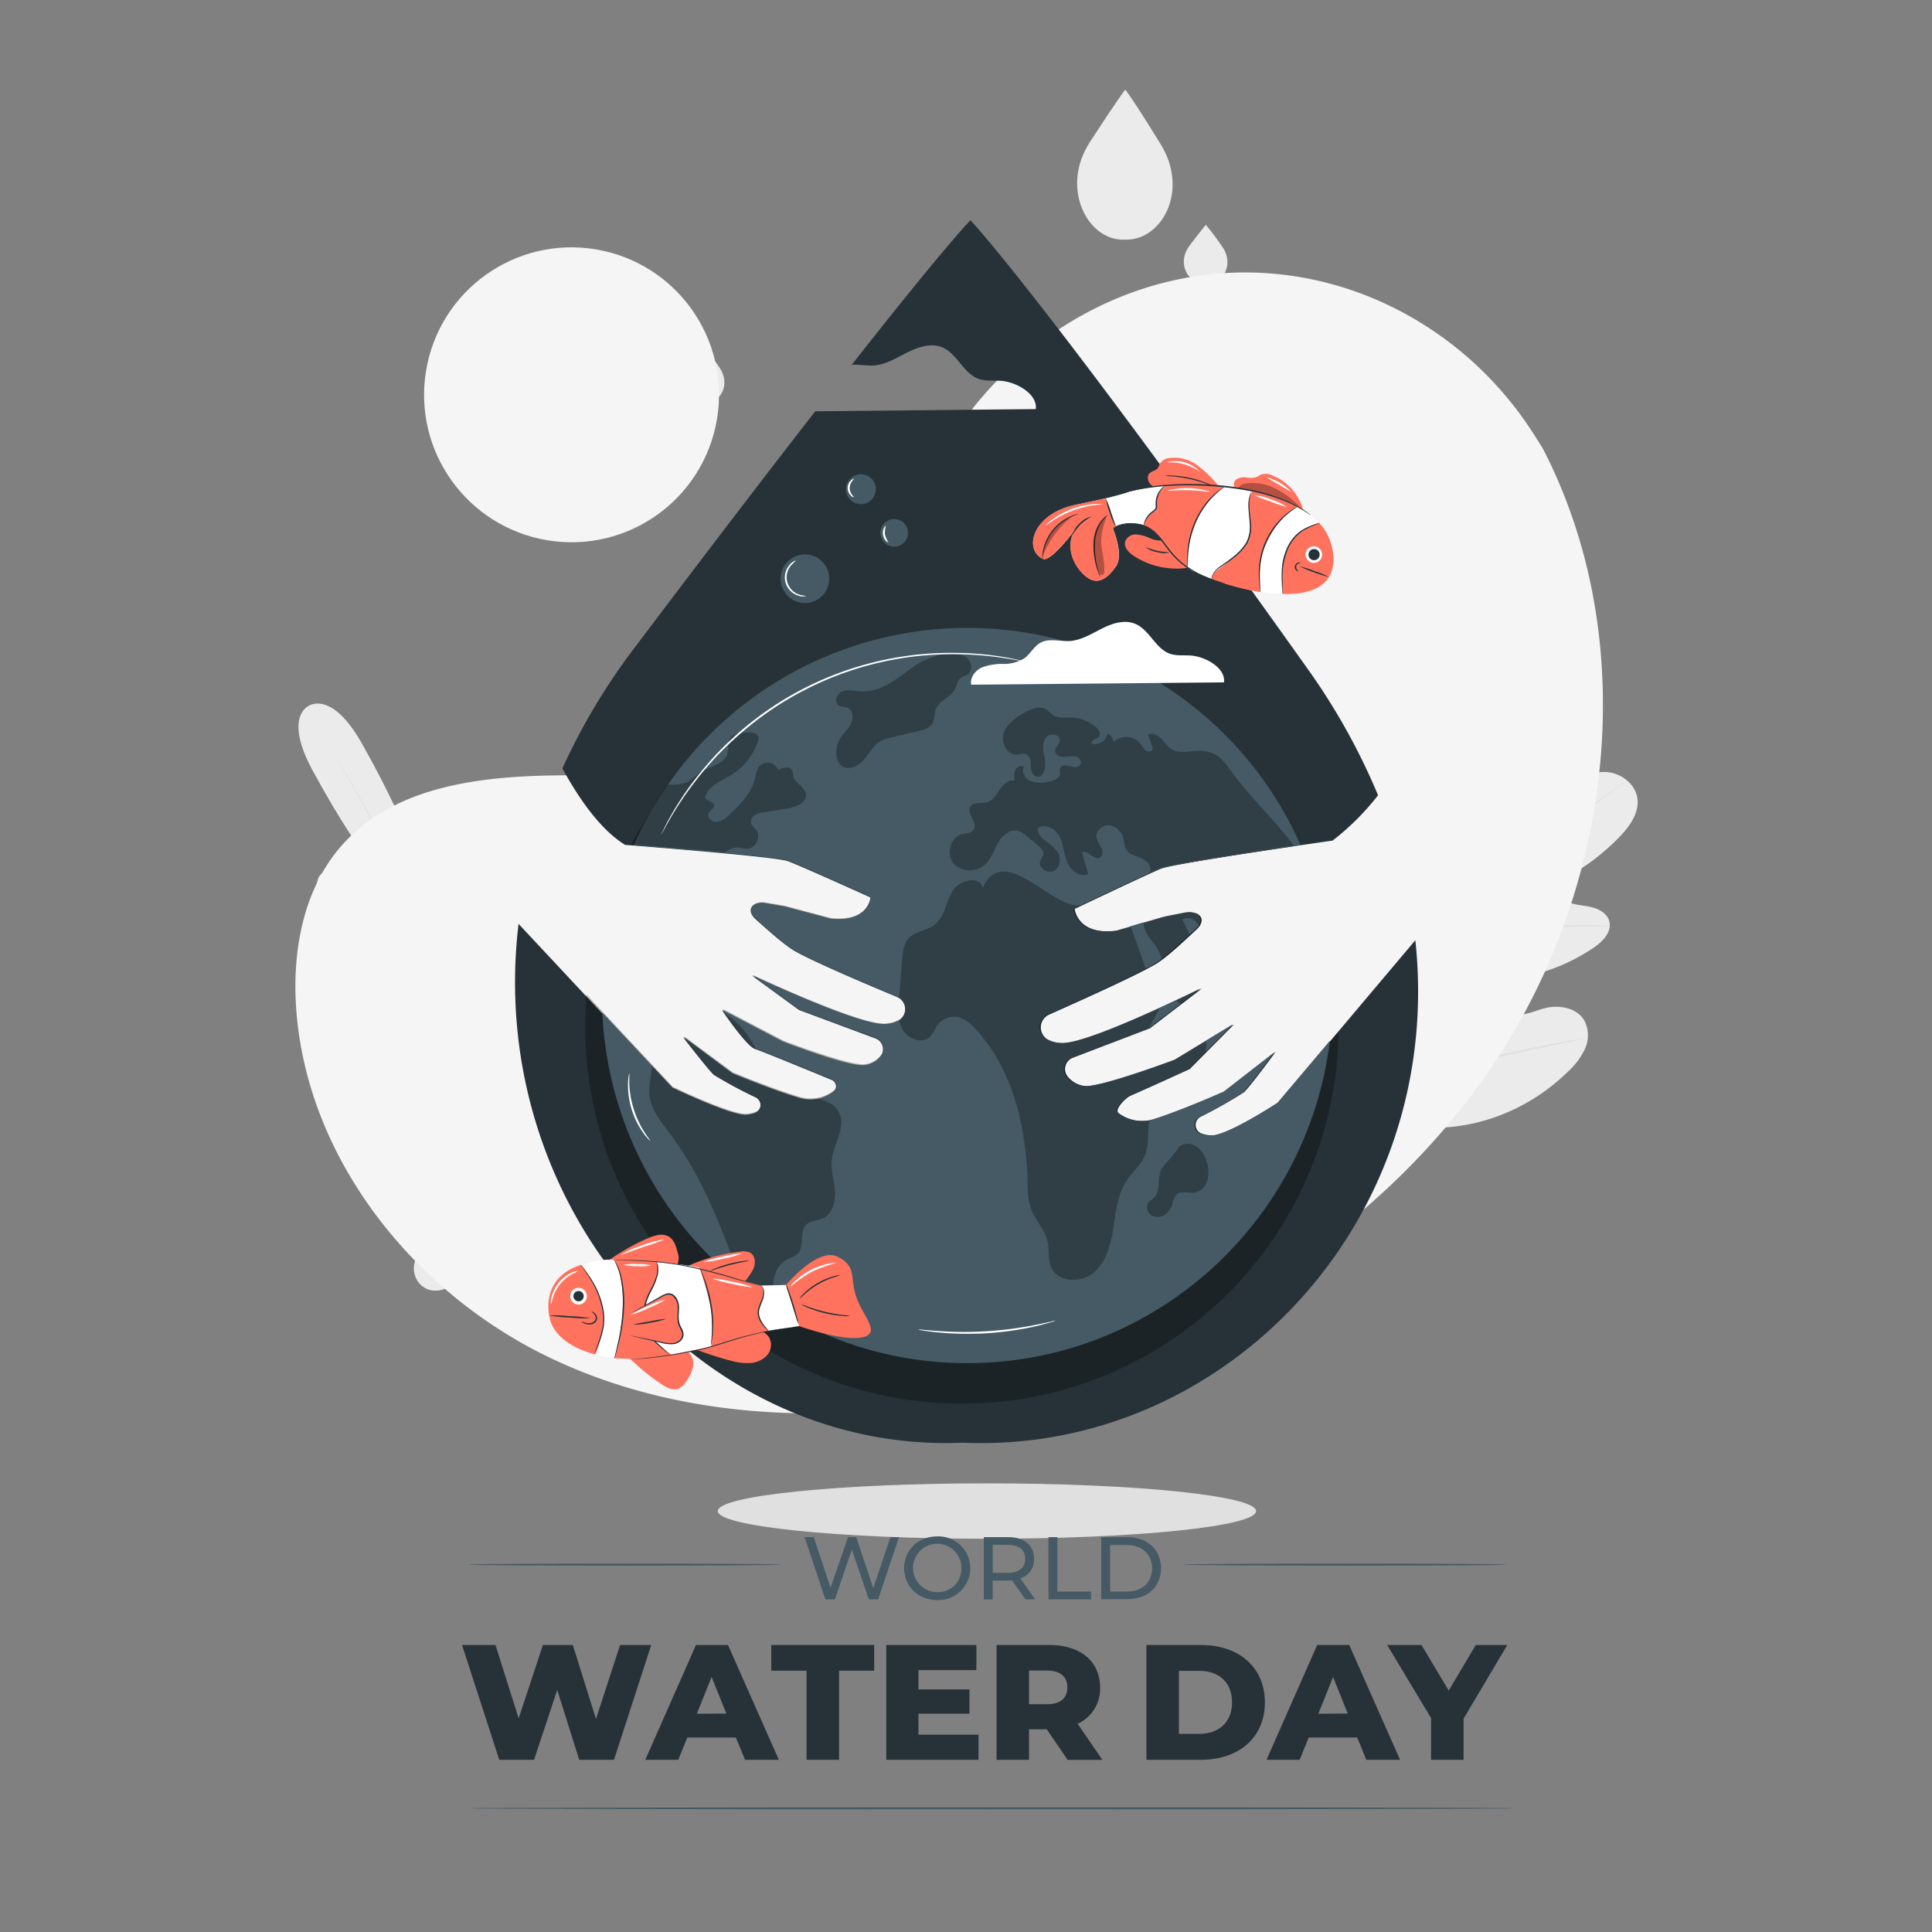 <svg xmlns="http://www.w3.org/2000/svg" viewBox="0 0 500 500"><rect x="0" y="0" width="500" height="500" fill="#808080" stroke="none"/><g id="background-complete"><path d="M367.42,140.86a11.57,11.57,0,0,1,3.92,8.16,20.56,20.56,0,0,1-1.73,9.06c-2.28,5.55-7.17,10.42-12,14C354,166.52,355,158.84,355.69,155c1.16-6.1,7-16.42,11.73-14.12" style="fill:#ebebeb"></path><path d="M360.57,183.16a9.87,9.87,0,0,1,5.62-8.16,13.08,13.08,0,0,1,10.11-.27c1.5.55,3,1.46,3.56,3a4.22,4.22,0,0,1-1.1,4.13,8.52,8.52,0,0,1-3.89,2.14c-4.93,1.44-10,1.94-14.3-.82" style="fill:#ebebeb"></path><path d="M351.1,194.82a19.86,19.86,0,0,1,1.72-3.58,18.37,18.37,0,0,1,2.56-3.5,41.19,41.19,0,0,1,3.74-3.74,19.69,19.69,0,0,1,8.55-4.35,14.28,14.28,0,0,1,2.91-.29,3.62,3.62,0,0,1,1.07.13c0,.12-1.53,0-3.87.62a21.17,21.17,0,0,0-8.22,4.41,44.55,44.55,0,0,0-3.72,3.64,20,20,0,0,0-2.61,3.32A28.53,28.53,0,0,1,351.1,194.82Z" style="fill:#e0e0e0"></path><path d="M363.69,149.11a10.66,10.66,0,0,1-.35,2c-.27,1.26-.68,3.08-1.21,5.33-1.06,4.49-2.6,10.68-4.46,17.47s-3.72,12.9-5.16,17.28c-.72,2.19-1.32,4-1.77,5.18a11.64,11.64,0,0,1-.74,1.86,10.06,10.06,0,0,1,.5-2l1.55-5.23c1.32-4.42,3.11-10.53,5-17.32l4.65-17.41c.57-2.13,1.05-3.91,1.42-5.27A11.6,11.6,0,0,1,363.69,149.11Z" style="fill:#e0e0e0"></path><path d="M352.66,183.3a23.08,23.08,0,0,0-10.17-18.46c-1.55-1-3.65-1.84-5.18-.8s-1.54,3.32-1.11,5.13a19.69,19.69,0,0,0,16.27,14.6" style="fill:#ebebeb"></path><path d="M342.94,170.27a3.62,3.62,0,0,1,.87.61c.53.42,1.26,1.07,2.14,1.91a25.79,25.79,0,0,1,5.64,7.63,16.46,16.46,0,0,1,1.37,5.09,16.17,16.17,0,0,1-.21,4.29,15.62,15.62,0,0,1-.79,2.78c-.25.63-.4,1-.45.95s.42-1.45.77-3.81a17.1,17.1,0,0,0,.06-4.15,16.49,16.49,0,0,0-1.37-4.88,29.19,29.19,0,0,0-5.36-7.57A33.41,33.41,0,0,1,342.94,170.27Z" style="fill:#e0e0e0"></path><path d="M357.57,288.57c-12.59-11-13.78-29-11.53-44.79.37-2.64.38-5.46,1.9-7.65s4.62-3.46,6.87-2.09c1.87,1.14,2.48,3.52,3.38,5.53a15.56,15.56,0,0,0,5.57,6.6c1.59,1.06,3.62,1.82,5.39,1.08,2.42-1,3-4.14,3.3-6.78q.74-7.36,1.49-14.74a24.71,24.71,0,0,1,1.64-7.74c1.09-2.42,3.15-4.54,5.73-5s5.53,1.35,5.78,4a23,23,0,0,1-.28,3.29,2.8,2.8,0,0,0,1.34,2.78c1,.42,2.16-.21,3-.9,3-2.36,5.22-5.59,7.31-8.82s4.15-6.53,6.93-9.16,6.44-4.57,10.24-4.38,7.56,3,8.12,6.76-2,7.36-4.7,10.11A59.08,59.08,0,0,1,405.57,227a4.87,4.87,0,0,0-2.28,2c-.77,1.69.71,3.62,2.38,4.38,1.9.87,4.05.89,6.08,1.36s4.16,1.61,4.72,3.63c.79,2.81-1.76,5.39-4.18,7a50.4,50.4,0,0,1-15.84,7,17.11,17.11,0,0,0-5.83,2.1c-1.71,1.19-2.91,3.46-2.17,5.42s3.11,2.81,5.18,2.66,4-1.07,6-1.59c3.77-1,8.42-.22,10.4,3.16a8.38,8.38,0,0,1,.09,7.47,19.25,19.25,0,0,1-4.69,6.08,50.93,50.93,0,0,1-23.28,12.87c-8.71,2-16.58,2-24.6-2" style="fill:#ebebeb"></path><path d="M362.74,279.06a237.54,237.54,0,0,1,12.11-24.41l3.5-6.24c1.16-2,2.3-4.07,3.55-6a118.16,118.16,0,0,1,7.77-10.58c2.63-3.25,5.25-6.24,7.72-9s4.83-5.31,7.07-7.53a94.16,94.16,0,0,1,11.37-9.69c1.43-1,2.56-1.8,3.34-2.31l.88-.57a1.54,1.54,0,0,1,.31-.18s-.09.08-.28.22l-.86.62c-.76.53-1.87,1.32-3.28,2.38a98.42,98.42,0,0,0-11.23,9.78c-2.23,2.23-4.56,4.77-7,7.55s-5.06,5.78-7.68,9a118.93,118.93,0,0,0-7.71,10.56c-1.24,1.9-2.37,3.91-3.52,6s-2.32,4.13-3.5,6.24a242.31,242.31,0,0,0-12.13,24.34" style="fill:#e0e0e0"></path><path d="M382,242.42a5,5,0,0,1-.14-1.15c-.06-.74-.11-1.82-.15-3.15-.09-2.67-.09-6.35-.07-10.41s0-7.74-.17-10.39c-.06-1.33-.12-2.41-.17-3.15a5.72,5.72,0,0,1,0-1.16,4.87,4.87,0,0,1,.22,1.14c.11.74.22,1.81.32,3.14.22,2.66.33,6.35.31,10.42s-.05,7.63-.07,10.4v3.15A5.55,5.55,0,0,1,382,242.42Z" style="fill:#e0e0e0"></path><path d="M416.6,239.74a7.67,7.67,0,0,1-1.37,0c-.88,0-2.15,0-3.72,0-3.13,0-7.47.16-12.25.53s-9.08.92-12.19,1.4c-1.56.23-2.81.44-3.68.59a7.25,7.25,0,0,1-1.35.18,7.81,7.81,0,0,1,1.32-.37c.86-.2,2.1-.47,3.66-.75,3.1-.56,7.41-1.15,12.21-1.54a119.5,119.5,0,0,1,12.29-.39c1.57,0,2.85.12,3.72.2A8.1,8.1,0,0,1,416.6,239.74Z" style="fill:#e0e0e0"></path><path d="M363.22,278.48A2.14,2.14,0,0,1,363,278l-.44-1.29c-.39-1.12-.9-2.75-1.51-4.78-1.21-4.06-2.72-9.72-4.29-16s-3-11.93-4.16-16c-.55-2-1-3.61-1.35-4.83-.14-.52-.26-1-.36-1.31a1.4,1.4,0,0,1-.09-.47,1.89,1.89,0,0,1,.18.44c.13.35.27.77.45,1.29.39,1.12.9,2.75,1.5,4.78,1.22,4.06,2.72,9.72,4.3,16s3,11.93,4.15,16c.56,2,1,3.61,1.36,4.83.14.52.26,1,.36,1.31A1.76,1.76,0,0,1,363.22,278.48Z" style="fill:#e0e0e0"></path><path d="M409.81,268.82a2,2,0,0,1-.47.14l-1.35.29-5,1.05c-4.22.88-10,2.16-16.43,3.59s-12.24,2.66-16.47,3.46c-2.12.39-3.83.7-5,.88l-1.37.21a1.81,1.81,0,0,1-.49,0,2,2,0,0,1,.47-.14l1.35-.29,5-1.05c4.21-.88,10-2.16,16.43-3.59s12.24-2.66,16.47-3.45c2.12-.4,3.83-.71,5-.89l1.37-.21A1.81,1.81,0,0,1,409.81,268.82Z" style="fill:#e0e0e0"></path><path d="M79.91,182.68s-6.62,2.68,1,16.73,12.84,21,12.84,21,1.38,3.27-1.39,3.85-8.92-.23-10.07,3.21S83.76,234.25,89,237s16.61,9.31,17.63,9.91,2,2.09.21,2.79-15.56,2.5-14.32,9,17.22,11.81,19,12.43,2.16,1.34,2,2.28-4.79,1.12-8.68,1.79-8.27,2.13-7.24,5.8,10.6,11.19,33.41,12.83l10.62.07,5.54-9.11c10.67-20.23,9.35-32.33,6.78-35.15s-6.13.14-8.76,3.08-5.24,6.83-6.1,6.42-1.25-1.14-.85-2.94,4.3-18.18-.54-22.66-13.62,6.24-15.18,7.42-2.29-.5-2.26-1.66.49-14.26.92-20.21-.95-9.92-4.6-10.79-6.09,4.81-8,6.85-4-.86-4-.86-3.11-8.08-11-22-13.78-9.57-13.78-9.57" style="fill:#ebebeb"></path><path d="M142.27,296.39c-5.75-10.23-15.66-28.59-24.26-44.31s-16.38-29.93-22.08-40.2c-2.84-5.12-5.15-9.26-6.76-12.14-.79-1.43-1.41-2.54-1.83-3.31l-.47-.86a2.13,2.13,0,0,1-.15-.3l.18.28c.12.21.28.49.5.85l1.89,3.28c1.63,2.84,4,7,6.85,12.09,5.75,10.23,13.57,24.44,22.16,40.15s18.48,34.1,24.18,44.36" style="fill:#e0e0e0"></path><path d="M90.86,228.92a2.65,2.65,0,0,1,.74.18c.48.14,1.16.36,2,.64,1.68.57,4,1.41,6.47,2.38l6.42,2.51,2,.75a3.15,3.15,0,0,1,.7.3,3.34,3.34,0,0,1-.74-.18c-.48-.14-1.16-.36-2-.65-1.67-.58-4-1.45-6.45-2.42L93.51,230l-2-.74A3.15,3.15,0,0,1,90.86,228.92Z" style="fill:#e0e0e0"></path><path d="M109.84,235c-.09,0,1.44-4.82,3.4-10.71s3.62-10.64,3.71-10.61-1.44,4.83-3.4,10.72S109.93,235,109.84,235Z" style="fill:#e0e0e0"></path><path d="M122,259.71a3.55,3.55,0,0,1,.41-.66l1.21-1.76c1-1.48,2.43-3.53,3.89-5.85s2.73-4.46,3.63-6l1.06-1.84a3.31,3.31,0,0,1,.42-.66,3,3,0,0,1-.31.72c-.22.45-.55,1.1-1,1.89-.85,1.6-2.08,3.76-3.55,6.09s-2.9,4.36-4,5.81c-.54.72-1,1.3-1.3,1.69A2.81,2.81,0,0,1,122,259.71Z" style="fill:#e0e0e0"></path><path d="M103.57,258a3.42,3.42,0,0,1,.73,0l2,.1c1.66.11,4,.27,6.49.47s4.82.41,6.47.57l2,.21a3.82,3.82,0,0,1,.72.12,3,3,0,0,1-.73,0l-2-.11c-1.66-.1-4-.27-6.48-.47s-4.82-.4-6.48-.56l-2-.21A2.53,2.53,0,0,1,103.57,258Z" style="fill:#e0e0e0"></path><path d="M111.48,281.19a5.16,5.16,0,0,1,.93,0l2.52.12c2.13.12,5.07.31,8.32.54s6.18.45,8.31.63l2.51.23a5.2,5.2,0,0,1,.92.13,5.53,5.53,0,0,1-.93,0l-2.52-.13c-2.13-.12-5.07-.3-8.32-.53s-6.18-.46-8.3-.64l-2.52-.23A4.23,4.23,0,0,1,111.48,281.19Z" style="fill:#e0e0e0"></path><path d="M134.44,282.65a5.36,5.36,0,0,1,.5-.85l1.46-2.28c1.23-1.93,2.91-4.59,4.69-7.58s3.33-5.75,4.43-7.74l1.31-2.37a5.65,5.65,0,0,1,.51-.85,5.58,5.58,0,0,1-.4.91c-.27.57-.69,1.4-1.21,2.42-1.06,2-2.57,4.8-4.36,7.79s-3.5,5.65-4.78,7.55c-.64.94-1.17,1.7-1.54,2.22A5.84,5.84,0,0,1,134.44,282.65Z" style="fill:#e0e0e0"></path><path d="M300.42,37.39c-7.2-11.74-9.19-14.19-9.19-14.19s-1.35,1.52-9.18,13.58-.41,25.7,9,25.23C300.42,62.48,307.9,49.61,300.42,37.39Z" style="fill:#ebebeb"></path><path d="M170,113.9c-7.22-10.15-9.21-12.26-9.21-12.26s-1.36,1.31-9.23,11.74-.41,22.22,9,21.81C170,135.6,177.52,124.47,170,113.9Z" style="fill:#ebebeb"></path><path d="M316.27,63.78a67.61,67.61,0,0,0-4.19-5.58s-.62.6-4.2,5.34-.19,10.11,4.1,9.93C316.27,73.65,319.69,68.59,316.27,63.78Z" style="fill:#ebebeb"></path><path d="M117,324.31a67.61,67.61,0,0,0-4.19-5.58s-.62.6-4.2,5.35-.18,10.1,4.1,9.92C117,334.18,120.37,329.12,117,324.31Z" style="fill:#ebebeb"></path><path d="M186.07,94.92a67.61,67.61,0,0,0-4.19-5.58s-.62.59-4.2,5.34-.18,10.11,4.1,9.92C186.07,104.79,189.49,99.72,186.07,94.92Z" style="fill:#ebebeb"></path><path d="M325.08,391.06c0,4-31.19,7.17-69.66,7.17s-69.66-3.21-69.66-7.17,31.19-7.17,69.66-7.17S325.08,387.1,325.08,391.06Z" style="fill:#e0e0e0"></path></g><g id="background-simple"><path d="M399.24,116l-2.1-3.33c-17.72-28-49.13-44.55-81.88-41.88a85.78,85.78,0,0,0-12.52,2c-29.69,6.92-55.22,29.94-65.44,59-6,17.1-7.43,36.68-19.18,50.38C202.82,200,176.32,201,153,200.69s-49.84.81-65.06,18.7c-9.53,11.2-12.34,26.94-11.28,41.7,2.79,39.07,30.67,73.53,65.64,90.28s75.8,17.56,113.58,9.23c52.94-11.68,102.92-42,132.47-88S424.43,164.6,399.24,116Z" style="fill:#f5f5f5"></path><circle cx="147.92" cy="102.19" r="38.16" transform="translate(22.96 231.44) rotate(-80.61)" style="fill:#f5f5f5"></circle></g><g id="Text"><path d="M232.65,397.81l-5.38,16.09h-2.42l-4.39-12.85-4.39,12.85h-2.46l-5.38-16.09h2.36l4.35,13.08,4.53-13.08h2.12L226,411l4.44-13.15Z" style="fill:#455a64"></path><path d="M234,405.86c0-4.72,3.63-8.24,8.58-8.24a8.24,8.24,0,1,1,0,16.47C237.62,414.09,234,410.57,234,405.86Zm14.81,0a6.26,6.26,0,1,0-6.23,6.18A6,6,0,0,0,248.8,405.86Z" style="fill:#455a64"></path><path d="M265.38,413.9,261.91,409c-.32,0-.67.05-1,.05h-4v4.89h-2.3V397.81h6.28c4.18,0,6.71,2.11,6.71,5.61a5.07,5.07,0,0,1-3.54,5.08l3.82,5.4Zm-.07-10.48c0-2.3-1.54-3.61-4.48-3.61h-3.91v7.24h3.91C263.77,407.05,265.31,405.72,265.31,403.42Z" style="fill:#455a64"></path><path d="M271.34,397.81h2.3V411.9h8.72v2h-11Z" style="fill:#455a64"></path><path d="M285,397.81h6.78c5.17,0,8.69,3.26,8.69,8.05s-3.52,8-8.69,8H285Zm6.64,14.09c4,0,6.53-2.43,6.53-6s-2.55-6.05-6.53-6.05h-4.34V411.9Z" style="fill:#455a64"></path><path d="M296.69,425.72h14.06c9.85,0,16.6,5.73,16.6,14.86s-6.75,14.86-16.6,14.86H296.69Zm13.72,23c5,0,8.45-3,8.45-8.15s-3.4-8.16-8.45-8.16H305.1v16.31Z" style="fill:#263238"></path><path d="M351.25,449.67H338.69l-2.34,5.77h-8.58l13.12-29.72h8.28l13.17,29.72h-8.75Zm-2.46-6.2L345,434l-3.82,9.52Z" style="fill:#263238"></path><path d="M378.77,444.78v10.66h-8.41V444.65L359,425.72h8.88l7.05,11.8,7-11.8h8.16Z" style="fill:#263238"></path><path d="M168.54,425.72l-9.64,29.72h-9l-5.69-18.09-6,18.09h-9l-9.64-29.72h8.66l6,19,6.28-19h7.73l6,19.15,6.24-19.15Z" style="fill:#263238"></path><path d="M190.44,449.67H177.87l-2.33,5.77H167l13.12-29.72h8.28l13.17,29.72h-8.75Zm-2.46-6.2L184.16,434l-3.82,9.52Z" style="fill:#263238"></path><path d="M208.74,432.38h-9.13v-6.66h26.63v6.66h-9.09v23.06h-8.41Z" style="fill:#263238"></path><path d="M253.24,448.94v6.5H229.37V425.72h23.32v6.49h-15v5h13.2v6.29H237.7v5.43Z" style="fill:#263238"></path><path d="M270.9,447.54h-4.59v7.9h-8.4V425.72h13.58c8.12,0,13.21,4.2,13.21,11a9.86,9.86,0,0,1-5.82,9.39l6.42,9.34h-9Zm.08-15.2h-4.67v8.71H271c3.49,0,5.23-1.62,5.23-4.34S274.47,432.34,271,432.34Z" style="fill:#263238"></path><path d="M202.28,404.92c0,.15-18.17.26-40.58.26s-40.58-.11-40.58-.26,18.17-.26,40.58-.26S202.28,404.78,202.28,404.92Z" style="fill:#455a64"></path><path d="M390,404.92c0,.15-18.75.26-41.86.26s-41.87-.11-41.87-.26,18.74-.26,41.87-.26S390,404.78,390,404.92Z" style="fill:#455a64"></path><path d="M391.9,468c0,.14-60.67.26-135.49.26s-135.5-.12-135.5-.26,60.65-.26,135.5-.26S391.9,467.8,391.9,468Z" style="fill:#455a64"></path></g><g id="water-drop"><path d="M366.29,243.33l-35.43,42s-13.13,8.62-17.34,8.51a8.35,8.35,0,0,1-2.6-.49,2.4,2.4,0,0,1-.21-4.36,121.8,121.8,0,0,0,11.14-6.29c1.08-.72,8.25-10.47,8.25-10.47L317,282.47s-10.68,4.77-18.07,7.11a10.35,10.35,0,0,1-9.44-1.5c-1.21-.86,1.73-3.92,3.09-4.52,5.72-2.5,15.32-6.91,15.32-6.91l11.43-11.53-15,9.11s-18.63,7-23.29,6.86a6.7,6.7,0,0,1-4.6-2.33,3.13,3.13,0,0,1,1.15-5l20-7.64,13.43-10.28s-28.81,14.36-35.9,14.13a8.52,8.52,0,0,1-4.07-1,3.64,3.64,0,0,1,.52-6.42c6.7-3,21.71-9.67,27.46-13,2.85-1.67,7.36-5.94,10.64-9,2.76-2.56.85-5-2.85-4.28l-5.06,1-12.5,3.61c-10.5,1.36-11.13-5.66-11.13-5.66s18.87-9,22.35-10.41,44.4-7.27,44.4-7.27a66.56,66.56,0,0,0,11.76-11.72,166.73,166.73,0,0,0-18.46-33.05C270,76.91,251.17,57,251.17,57s-5.58,5.41-30.75,37.42c1.84-.15,3.83.28,5.71.16,3.14-.2,5.92-2,8.74-3.4s6.15-2.5,9-1.28c3.88,1.64,5.47,6.78,9.45,8.16,1.84.64,3.85.35,5.79.5,4.06.33,9.47,3.48,8.94,7.31l-57.07.57c-11.93,15.34-27.25,35.33-46.86,61.33a163.41,163.41,0,0,0-18.58,31.1q8.11,14.77,16.25,19.79s38.81,3,42.12,4.21,21.37,9.39,21.37,9.39-.45,6.66-10.41,5.59L203,234.64l-4.82-.83c-3.51-.6-5.26,1.74-2.6,4.11,3.17,2.82,7.53,6.77,10.26,8.3,5.51,3.07,19.85,9.11,26.25,11.77a3.45,3.45,0,0,1,.63,6.07,8,8,0,0,1-3.83,1.06c-6.71.36-34.27-12.62-34.27-12.62l12.14,8.87,19.84,7.39a3,3,0,0,1,1.2,4.75,6.34,6.34,0,0,1-4.31,2.3c-4.41.26-20.91-6.13-20.91-6.13l-15.69-8.19s6.27,9.3,8.52,10c1.76.55,14.37,5.74,19.83,8a1.79,1.79,0,0,1,.37,3.11,9.81,9.81,0,0,1-8.91,1.62c-7-2.07-17.24-6.35-17.24-6.35l-12.64-9.39s7,9.09,8,9.75A114.36,114.36,0,0,0,195.53,284a2.26,2.26,0,0,1-.11,4.13,7.58,7.58,0,0,1-2.45.52c-4,.19-19-7-19-7L134.2,239.1c-8.79,73.51,47.62,137.18,115,134.27C316.89,376.29,374.09,316.16,366.29,243.33Z" style="fill:#263238"></path><g style="opacity:0.3"><path d="M330.87,285.41s-13.14,8.62-17.34,8.51a8,8,0,0,1-2.6-.49,2.39,2.39,0,0,1-.22-4.35,125.46,125.46,0,0,0,11.15-6.29c1.08-.73,8.24-10.48,8.24-10.48L317,282.51s-10.67,4.76-18.07,7.11a10.39,10.39,0,0,1-9.44-1.51c-1.21-.86,1.74-3.92,3.1-4.52,5.71-2.5,15.32-6.9,15.32-6.9l11.42-11.53-15,9.11s-18.64,7-23.3,6.85a6.69,6.69,0,0,1-4.6-2.32,3.14,3.14,0,0,1,1.16-5.05l20-7.64,13.43-10.28S282.13,270.19,275,270a8.36,8.36,0,0,1-4.06-1,3.64,3.64,0,0,1,.52-6.42c6.7-3,21.7-9.67,27.45-13,2.85-1.67,7.36-5.94,10.64-9,2.76-2.56.85-5-2.84-4.28l-5.07,1-12.5,3.61c-10.5,1.36-11.12-5.66-11.12-5.66s18.86-9,22.34-10.41c2.36-1,22.06-4,34.42-5.8a97.52,97.52,0,0,0-171.46-.54c6.83.53,37.83,3,40.78,4.1,3.31,1.25,21.36,9.39,21.36,9.39s-.45,6.66-10.41,5.59l-11.91-3.16-4.82-.83c-3.51-.6-5.26,1.74-2.6,4.11,3.17,2.82,7.53,6.78,10.26,8.3,5.51,3.07,19.85,9.11,26.25,11.77a3.45,3.45,0,0,1,.63,6.07,8,8,0,0,1-3.83,1.06c-6.71.37-34.27-12.62-34.27-12.62L206.94,261l19.84,7.38a3,3,0,0,1,1.2,4.76,6.33,6.33,0,0,1-4.31,2.29c-4.41.26-20.91-6.12-20.91-6.12l-15.69-8.2s6.27,9.3,8.52,10c1.76.55,14.37,5.74,19.83,8a1.79,1.79,0,0,1,.37,3.11,9.8,9.8,0,0,1-8.9,1.62c-7-2.07-17.25-6.35-17.25-6.35L177,268.14s7,9.08,8,9.74a118.2,118.2,0,0,0,10.67,5.73,2.25,2.25,0,0,1-.11,4.12,7.32,7.32,0,0,1-2.45.52c-4,.2-19-7-19-7l-22.36-23.9q-.3,3.84-.3,7.74A97.48,97.48,0,0,0,346.4,267Z"></path></g><path d="M330.6,285.4s-13.14,8.62-17.35,8.51a8.07,8.07,0,0,1-2.6-.5,2.39,2.39,0,0,1-.21-4.35,123,123,0,0,0,11.15-6.29c1.08-.73,8.24-10.48,8.24-10.48l-13.12,10.2s-10.67,4.76-18.07,7.11c-.37.12-.74.21-1.1.29a10.38,10.38,0,0,1-8.34-1.79c-1.21-.86,1.73-3.93,3.09-4.52,5.72-2.51,15.33-6.91,15.33-6.91l4.49-4.54,6.93-7-6.93,4.2L304,274.25s-18.64,7-23.3,6.86a6.72,6.72,0,0,1-4.6-2.33,3.14,3.14,0,0,1,1.16-5l20-7.63L301.3,263l4.22-3.23,5.15-3.94s-2.54,1.26-6.28,3c-1.28.6-2.69,1.26-4.2,1.95-9,4.12-21.15,9.28-25.42,9.14a8.37,8.37,0,0,1-4.06-1,3.65,3.65,0,0,1,.52-6.43c6-2.63,18.57-8.26,25.3-11.84.8-.43,1.54-.83,2.15-1.19a22,22,0,0,0,2-1.37c2.21-1.69,4.87-4.12,7.19-6.28l1.45-1.35a5,5,0,0,0,.87-1c1.32-2.13-.53-3.86-3.72-3.24l-5.06,1-5.53,1.6-3.31,1-3.66,1.06c-10.5,1.36-11.13-5.66-11.13-5.66l1.83-.87c3.9-1.86,13.1-6.23,17.95-8.42,1.13-.52,2-.91,2.57-1.13,2.38-.95,22.38-4,34.72-5.84l1.72-.26a94.25,94.25,0,0,0-163.83-15.44c-.68,1-1.34,2-2,3-.06.08-.11.17-.16.25l-.66,1c-.18.31-.37.61-.56.92l-.66,1.12c-.15.26-.31.52-.45.78a93.58,93.58,0,0,0-4.27,8.42c4.32.34,14.62,1.16,23.74,2,7.94.75,15,1.53,16.3,2,3.32,1.25,21.36,9.39,21.36,9.39s-.44,6.66-10.41,5.59l-11.91-3.16-4.81-.83c-3.51-.6-5.27,1.74-2.61,4.11,3.17,2.82,7.53,6.77,10.26,8.3,5.51,3.07,19.85,9.11,26.26,11.77a3.75,3.75,0,0,1,.49.25,3.45,3.45,0,0,1,.13,5.82l-.08,0a8,8,0,0,1-3.74,1c-6.71.36-34.28-12.62-34.28-12.62l12.15,8.87,19.83,7.39a3,3,0,0,1,1.2,4.75,6.34,6.34,0,0,1-4.3,2.3c-4.41.26-20.92-6.13-20.92-6.13L187,261.37s.24.36.64.93c1.65,2.37,6.06,8.51,7.88,9.08l.14.05c2.2.74,14.35,5.74,19.69,7.94a1.8,1.8,0,0,1,.37,3.11,10.4,10.4,0,0,1-4.06,1.86,9.83,9.83,0,0,1-4.85-.24c-7-2.07-17.25-6.35-17.25-6.35l-12.63-9.39s7,9.09,8,9.75a114.52,114.52,0,0,0,10.68,5.72,2.27,2.27,0,0,1-.11,4.13,7.64,7.64,0,0,1-2.45.52c-4,.19-19-7-19-7l-5.31-5.67-12.86-13.74a95.26,95.26,0,0,0,36.39,70.65c1.61,1.26,3.27,2.48,5,3.64l.42.29,1.39.92c.52.34,1,.67,1.57,1l.85.54h0a93.6,93.6,0,0,0,48.84,13.67c48.26,0,88.07-36.4,93.83-83.42Z" style="fill:#455a64"></path><path d="M168.27,210.23c.14-.26.3-.52.45-.78C168.57,209.71,168.42,210,168.27,210.23Z" style="fill:#455a64"></path><path d="M197.64,336.64l-.42-.29Z" style="fill:#455a64"></path><path d="M296.53,250.64c.8-.43,1.54-.83,2.15-1.19a22,22,0,0,0,2-1.37,16.11,16.11,0,0,0-2.06-4,14.8,14.8,0,0,1-2.26-3.27,12.42,12.42,0,0,1-.48-2.09l-3.31,1c.24.59.47,1.18.67,1.75Z" style="fill:#455a64"></path><path d="M199,337.56c.52.34,1,.67,1.57,1l-.43-.27Z" style="fill:#455a64"></path><path d="M169.38,208.33c.19-.31.38-.61.56-.92C169.76,207.72,169.56,208,169.38,208.33Z" style="fill:#455a64"></path><path d="M201.45,339.09h0S201.4,339,201.45,339.09Z" style="fill:#455a64"></path><path d="M305.52,259.76a3.52,3.52,0,0,1-1.13-.91c-1.28.6-2.69,1.26-4.2,1.95A12.5,12.5,0,0,0,301.3,263Z" style="fill:#455a64"></path><path d="M170.6,206.36c.05-.08.1-.17.16-.25C170.7,206.19,170.65,206.28,170.6,206.36Z" style="fill:#455a64"></path><path d="M309.2,238.32a2.63,2.63,0,0,0-3.2-.3l1.87,3.78,1.45-1.35a5,5,0,0,0,.87-1A6.42,6.42,0,0,0,309.2,238.32Z" style="fill:#455a64"></path><path d="M319,265.14l-6.93,4.2a7.47,7.47,0,0,1,0,2.79" style="fill:#455a64"></path><g style="opacity:0.3"><path d="M195.5,271.38l.14.05a37.86,37.86,0,0,0-2.56-4.11,23,23,0,0,0-5.46-5C189.27,264.67,193.68,270.81,195.5,271.38Z"></path></g><g style="opacity:0.3"><path d="M203.83,325.9a10.7,10.7,0,0,0,2.53-1.33c2-1.89.36-5.78,2.35-7.66,1.12-1.05,2.87-1,4.26-1.6,2.5-1.15,3.31-4.36,3.11-7.11s-1.11-5.46-.79-8.19c.49-4.15,3.72-8.35,1.87-12.09-1.06-2.13-3.16-3-5.52-3.58a9.83,9.83,0,0,1-4.85-.24c-7-2.07-17.25-6.35-17.25-6.35l-12.63-9.39s7,9.09,8,9.75a114.52,114.52,0,0,0,10.68,5.72,2.27,2.27,0,0,1-.11,4.13,7.64,7.64,0,0,1-2.45.52c-4,.19-19-7-19-7l-5.31-5.67c-.13,2.58-.91,5.15-.62,7.71.43,3.83,3.09,7,5.41,10.05,8.83,11.78,13.58,25.3,18.74,39.15,1.61,1.26,3.27,2.48,5,3.64l.42.29,1.39.92,1.14.72.43.27.85.54c0-.11,0,0,0,0h0s0,0,0,0C199.36,334.48,199.36,328.16,203.83,325.9Z"></path></g><g style="opacity:0.3"><path d="M191,219.37c.81,0,1.6.33,2.41.3,2.36-.07,3.74-3.53,2.07-5.2a6,6,0,0,1-1-1.08,2,2,0,0,1,.75-2.35,5.68,5.68,0,0,1,2.51-.81l6.06-1c2.23-.34,5.08-1.49,4.77-3.72-.27-1.93-2.89-2.8-3.28-4.71a6,6,0,0,0-.25-1.41c-.61-1.22-2.45-.73-3.64-.07a2.92,2.92,0,0,0-4.44-1.42c-1.2,1-1.34,2.72-1.76,4.2-1,3.59-3.85,6.31-6.57,8.84a5.37,5.37,0,0,1-3.19,1.79c-1.24.06-2.54-1.27-2-2.36.39-.75,1.47-1.18,1.36-2-.15-1-2-1-2.33-2,.72-3,4.11-4.19,6.71-5.78a16.23,16.23,0,0,0,6.87-8.43,2.16,2.16,0,0,0,.09-1.74c-.39-.74-1.39-.86-2.24-.86-2,0-4.51.23-5.24,2.1-.39,1-.1,2.14-.34,3.19-.71,3.11-5,3.46-7.57,5.31a23.44,23.44,0,0,1-2.93,2.27,11.09,11.09,0,0,1-4,.65c-.24,0-.84,0-1.08,0-.68,1-1.34,2-2,3-.06.08-.11.17-.16.25l-.66,1c-.18.31-.37.61-.56.92l-.66,1.12c-.15.26-.31.52-.45.78a93.58,93.58,0,0,0-4.27,8.42c4.32.34,14.62,1.16,23.74,2A4.68,4.68,0,0,1,191,219.37Z"></path></g><g style="opacity:0.3"><path d="M219.35,183.2c1.41.66,1.55,2.7.86,4.1s-1.93,2.44-2.75,3.76a7.16,7.16,0,0,0-1,4.33,3.92,3.92,0,0,0,1.28,2.78c1.7,1.36,4.3.2,5.74-1.44s2.44-3.74,4.31-4.86a10.73,10.73,0,0,1,3.08-1.07l7.14-1.7a5.13,5.13,0,0,0,3.07-1.53c.9-1.17.64-2.86,1.22-4.21,1-2.25,4-3.06,5-5.28.39-.85.49-1.89,1.19-2.52s1.44-.64,2.06-1.12c1.4-1.06.82-3.49-.66-4.44-3.71-2.36-10.53.37-13.73,2.69-4.12,3-8.15,6.57-13.63,6.22-1.51-.1-3.08-.51-4.5,0s-2.28,2.66-1.07,3.56C217.62,183,218.58,182.85,219.35,183.2Z"></path></g><g style="opacity:0.3"><path d="M305.52,259.76l5.15-3.94s-2.54,1.26-6.28,3A3.52,3.52,0,0,0,305.52,259.76Z"></path></g><g style="opacity:0.3"><path d="M334.85,218.85c-5-6.67-11.22-12.4-16.13-19.16-1.88-2.59-3.35-4.73-6.68-5.24-4.94-.76-7.44,2.05-10.94-2.63-.94-1.26-2.58-2.42-4-1.68.35,1,.73,2,1.09,3a1.47,1.47,0,0,1,.12.65c-.08.71-1.12.9-1.72.51a6,6,0,0,1-1.32-1.69,4.83,4.83,0,0,0-7.1-.58,2.73,2.73,0,0,0-1.57-2.21,3.24,3.24,0,0,1-4.07,2.61c-.29-.91,1.34-1.07,1.91-1.85s-.1-1.75-.78-2.37a10.39,10.39,0,0,0-6.5-2.52c-1.51,0-3.14.25-4.46-.53-.76-.45-1.3-1.19-2.08-1.63-1.66-.94-3.74-.07-5.41.86-2.29,1.27-4.66,2.87-5.46,5.37s1,5.84,3.59,5.53a5,5,0,0,1,2-.22,2.42,2.42,0,0,1,1.42,2.28,6.73,6.73,0,0,0,.43,2.8c.45.84,1.81,1.26,2.33.46,1.23-1.16,1.08-3.12.77-4.78s-.65-3.53.34-4.89,3.85-.93,3.65.75c-.12,1-1.24,1.7-1.2,2.7s1.29,1.56,2.31,1.51a11.08,11.08,0,0,1,3-.15c1,.24,1.8,1.54,1.08,2.28-1.24,1.4-4.47-1-5.11.74-.18.45,0,1-.05,1.44-.12,1.47-2,2-3.42,2.18a8,8,0,0,1-4.36-.31c-1.33-.63-2.24-2.38-1.48-3.63a1.67,1.67,0,0,0-2.29.83,4.85,4.85,0,0,0-.16,2.73c-1.56-.35-2.95,1-3.83,2.27s-1.75,2.84-3.26,3.31-3.62-.17-4.41,1.21c-1,1.79,2,4.07.91,5.84-.6,1-2,1-3.17,1.29-3,.85-4.06,5.25-2,7.6s6.15,2.21,8.32,0c1.51-1.54,2.12-3.71,3.22-5.56s3.15-3.52,5.22-2.92a6.32,6.32,0,0,1,2.13,1.35c1,.83,2,1.67,3,2.52.64.54,1.35,1.21,1.29,2.05-.06.68-.59,1.2-.81,1.83-.63,1.81,2,3.53,3.63,2.54s1.83-3.52.71-5.07c-1.56-2.15-5.07-3.23-5-5.89,1.79-1.47,4.62.07,5.67,2.15s1.07,4.52,2,6.66,3.35,4.05,5.41,3c-.54-1.85-1.06-3.69-1.6-5.53,1.32-1,2.83,1.88,4.4,1.4,1-.3,1.07-1.67.65-2.6a13.09,13.09,0,0,1-1.33-2.71c-.3-1.82,1.74-3.45,3.58-3.15a4.7,4.7,0,0,1,3.5,3.86,8.11,8.11,0,0,0,.48,2.14c.69,1.43,2.47,1.87,3.93,2.46s3,2.08,2.39,3.55a2,2,0,0,1-.1.21c1.13-.52,2-.91,2.57-1.13C302.51,223.74,322.51,220.68,334.85,218.85Z"></path></g><g style="opacity:0.3"><path d="M298.62,244.11a16.11,16.11,0,0,1,2.06,4c2.21-1.69,4.87-4.12,7.19-6.28L306,238a2.63,2.63,0,0,1,3.2.3,6.42,6.42,0,0,1,1,1.09c1.32-2.13-.53-3.86-3.72-3.24l-5.06,1-5.53,1.6a12.42,12.42,0,0,0,.48,2.09A14.8,14.8,0,0,0,298.62,244.11Z"></path></g><g style="opacity:0.3"><path d="M306.57,296.09c-1.41.28-1.69,1.1-2.45,2.15-1,1.35-2.43,2.71-3.33,4.05-1.54,2.28-.16,5.82-2.18,7.73-.41.39-.94.64-1.31,1.07a2.38,2.38,0,0,0,.48,3.3,3.23,3.23,0,0,0,3.52.07,5.13,5.13,0,0,0,2.16-2.95,5,5,0,0,1,1.1-2.42c1.15-1,2.95-.26,4.47-.47C315.52,307.71,312.73,294.88,306.57,296.09Z"></path></g><g style="opacity:0.3"><path d="M300.19,260.8c-9,4.12-21.15,9.28-25.42,9.14a8.37,8.37,0,0,1-4.06-1,3.65,3.65,0,0,1,.52-6.43c6-2.63,18.57-8.26,25.3-11.84l-3.29-9.18c-.2-.57-.43-1.16-.67-1.75l-3.66,1.06c-10.5,1.36-11.13-5.66-11.13-5.66l1.83-.87c-7.4,1.08-19.7-16.47-25.28-4.52-.79-3.27-6.1-2-7.8.86s-2.06,6.76-4.75,8.77c-2.05,1.54-5.06,1.63-6.74,3.57-1.18,1.37-1.38,3.3-1.53,5.1l-.84,10.1a3.45,3.45,0,0,1,.13,5.82l-.08,0a8,8,0,0,0,.89,2.51c1.37,2.43,5,3.77,7,1.89.95-.86,1.35-2.16,2.12-3.19a5.37,5.37,0,0,1,5.52-1.9,9.47,9.47,0,0,1,4.2,3c9.61,10.35,13.06,25.09,13.48,39.22.08,2.58.08,5.24,1,7.64,1.12,2.82,3.47,5.1,4.16,8.05.53,2.27,0,4.76,1,6.87,1.79,3.9,7.77,4.06,11,1.27s4.39-7.29,5.05-11.52,1.08-8.7,3.45-12.27c1.47-2.22,3.64-4,4.67-6.44,1.2-2.86.66-6.16,1.22-9.18a10.38,10.38,0,0,1-8.34-1.79c-1.21-.86,1.73-3.93,3.09-4.52,5.72-2.51,15.33-6.91,15.33-6.91l4.49-4.54a7.47,7.47,0,0,0,0-2.79L304,274.25s-18.64,7-23.3,6.86a6.72,6.72,0,0,1-4.6-2.33,3.14,3.14,0,0,1,1.16-5l20-7.63"></path></g><path d="M214.6,149.76a6.29,6.29,0,1,1-6.28-6.28A6.28,6.28,0,0,1,214.6,149.76Z" style="fill:#455a64"></path><path d="M235,137.9a3.58,3.58,0,1,1-3.58-3.58A3.58,3.58,0,0,1,235,137.9Z" style="fill:#455a64"></path><circle cx="222.8" cy="126.6" r="3.88" style="fill:#455a64"></circle><path d="M264.31,171a1.06,1.06,0,0,1-.29,0l-.83-.14c-.73-.11-1.8-.35-3.2-.53a85.61,85.61,0,0,0-11.86-1,83.46,83.46,0,0,0-56.06,20.14,89.93,89.93,0,0,0-6.84,6.5c-2,2.18-3.8,4.27-5.32,6.27a85.37,85.37,0,0,0-6.63,9.89c-.73,1.2-1.2,2.19-1.57,2.83l-.41.74c-.1.17-.15.25-.16.24a1.19,1.19,0,0,1,.11-.26l.37-.76c.34-.66.78-1.67,1.48-2.89a79.69,79.69,0,0,1,6.51-10c1.52-2,3.31-4.13,5.31-6.33a90,90,0,0,1,6.83-6.57,83.41,83.41,0,0,1,56.38-20.15A78.36,78.36,0,0,1,260,170.08c1.4.21,2.46.49,3.19.63l.82.19A.92.92,0,0,1,264.31,171Z" style="fill:#fff"></path><path d="M273.21,341.77a8.26,8.26,0,0,1-1.34.45c-.87.27-2.14.6-3.73,1a80.7,80.7,0,0,1-25.3,1.62c-1.62-.16-2.93-.33-3.83-.48a8,8,0,0,1-1.38-.28,6.51,6.51,0,0,1,1.41.08c.9.09,2.21.2,3.83.31a94.47,94.47,0,0,0,25.19-1.61c1.59-.31,2.88-.59,3.76-.79A6.93,6.93,0,0,1,273.21,341.77Z" style="fill:#fff"></path><path d="M168.29,295.26s-.22-.16-.55-.51a13.23,13.23,0,0,1-1.28-1.58,21.29,21.29,0,0,1-3.93-12.64,14.82,14.82,0,0,1,.16-2c.08-.48.13-.74.17-.73s0,1.06,0,2.75A25,25,0,0,0,164,287a25.32,25.32,0,0,0,2.77,6C167.68,294.39,168.36,295.2,168.29,295.26Z" style="fill:#fff"></path><path d="M208.65,154.23a3,3,0,0,1-2-.07,4.9,4.9,0,0,1-2.26-8,2.92,2.92,0,0,1,1.67-1.1,12.76,12.76,0,0,0-1.39,1.34,4.71,4.71,0,0,0,2.1,7.46A11,11,0,0,0,208.65,154.23Z" style="fill:#fff"></path><path d="M221,128.67c0,.06-.37,0-.78-.4a2.71,2.71,0,0,1,0-3.93c.41-.38.75-.46.78-.41s-.22.26-.51.66a3,3,0,0,0-.59,1.72,3.05,3.05,0,0,0,.6,1.71C220.78,128.41,221,128.61,221,128.67Z" style="fill:#fff"></path><path d="M229.92,140.32c0,.05-.31,0-.64-.36a3,3,0,0,1-.52-3.32c.22-.41.45-.58.5-.54a6.6,6.6,0,0,0-.24,2.2A6.71,6.71,0,0,0,229.92,140.32Z" style="fill:#fff"></path><path d="M316.76,176.6c.5-3.64-4.63-6.63-8.48-6.94-1.84-.15-3.75.13-5.49-.47-3.77-1.32-5.28-6.19-9-7.74-2.75-1.16-5.92-.13-8.59,1.21s-5.3,3-8.28,3.23c-2.6.16-5.41-.8-7.68.47-1.69.94-2.58,2.89-4.13,4a9.91,9.91,0,0,1-5.41,1.46,15.12,15.12,0,0,0-5.57.91c-1.72.79-3.14,2.61-2.79,4.47Z" style="fill:#fff"></path></g><g id="Fishes"><path d="M161.72,350.28a57.18,57.18,0,0,0,9.9,8.23c1.2.72,2.64,1.37,3.95.89a5,5,0,0,0,2.21-2.18,10.09,10.09,0,0,0,1.58-3.49,4,4,0,0,0-1-3.58,5.51,5.51,0,0,0-2.95-1.18,33.19,33.19,0,0,0-6.3-.49,14.67,14.67,0,0,0-6.92,1.49" style="fill:#FF725E"></path><path d="M158.94,351.46c6.35.82,22.14-1.59,30.47-4.52a82.51,82.51,0,0,1,17.4-3.75s11.06,3.95,16.25,2.93.29-5.37-1.45-10.46.24-7.88-4.86-10.43-13.34,7.33-13.34,7.33l-6.49.16c-7.73-2.33-30.23-8.69-44.08-6S142.25,341,142.25,341,143,349.38,158.94,351.46Z" style="fill:#FF725E"></path><path d="M151.87,335.15a2.16,2.16,0,1,1-2.44-1.84A2.17,2.17,0,0,1,151.87,335.15Z" style="fill:#fff"></path><path d="M151.06,335.27a1.34,1.34,0,1,1-1.51-1.15A1.34,1.34,0,0,1,151.06,335.27Z" style="fill:#263238"></path><path d="M152.9,341.16a40.82,40.82,0,0,1-5.44-.18,41,41,0,0,1-5.41-.54,40.82,40.82,0,0,1,5.44.18A41.23,41.23,0,0,1,152.9,341.16Z" style="fill:#263238"></path><path d="M157.82,326a54.79,54.79,0,0,1,10.48-5.81c1.53-.58,3.34-1,4.76-.17s1.94,2.61,2.33,4.22a3.94,3.94,0,0,1-.1,3L166.7,329Z" style="fill:#FF725E"></path><path d="M177.35,327.93a46.75,46.75,0,0,1,14.19-4,4.16,4.16,0,0,1,2.64.29c1.39.83,1.41,2.9.7,4.35s-1.93,2.61-2.62,4.07L181.79,331c-1.93-.29-4.15-.8-5-2.57" style="fill:#FF725E"></path><path d="M180.13,349.28c3,1.06,6,2.12,9.11,2.89a15,15,0,0,0,4.89.58,6.36,6.36,0,0,0,4.37-2,4.08,4.08,0,0,0,.57-4.59,4.45,4.45,0,0,0-3.46-2,11.76,11.76,0,0,0-4.07.53,123.32,123.32,0,0,0-11.8,4" style="fill:#FF725E"></path><path d="M154.08,350.53s3.43-7.46,1.43-13.7a26,26,0,0,0-5.15-9.51,25.41,25.41,0,0,1,8.52-1.34s2.48,3.15,2.31,11.8-2.25,13.68-2.25,13.68A16.31,16.31,0,0,1,154.08,350.53Z" style="fill:#fff"></path><path d="M169.94,326.7c-.08,0,1.06.77,0,4s-4.07,6.15-3.36,11,7.16,8.87,7.16,8.87l10.33-2.06a41.86,41.86,0,0,0,0-9.58,91.06,91.06,0,0,0-3-10.74C181.12,327.86,171,326.4,169.94,326.7Z" style="fill:#fff"></path><path d="M196.92,332.72a3.58,3.58,0,0,1,.46,3.36c-.66,2.07-2.09,4-.28,6.15l1.8,2.17,7.91-1.21-3.4-10.63Z" style="fill:#fff"></path><path d="M206.81,343.19a2.58,2.58,0,0,1-.48.1l-1.39.21c-1.2.18-2.94.45-5.07.85s-4.66.95-7.43,1.72-5.75,1.81-8.95,2.71c-1.6.45-3.2.8-4.73,1.08s-3,.56-4.45.79c-2.84.46-5.42.77-7.59.94s-3.94.2-5.15.19c-.61,0-1.08,0-1.4,0a3.83,3.83,0,0,1-.49,0,1.56,1.56,0,0,1,.49,0l1.4,0c1.21,0,3-.1,5.13-.31s4.73-.53,7.56-1c1.41-.24,2.9-.52,4.43-.81s3.11-.64,4.7-1.09c3.19-.89,6.18-1.94,9-2.68s5.32-1.28,7.46-1.65,3.9-.6,5.11-.74l1.39-.14A3,3,0,0,1,206.81,343.19Z" style="fill:#263238"></path><path d="M196.92,332.72a2.54,2.54,0,0,1-.43-.08l-1.21-.28c-1.05-.25-2.55-.65-4.41-1.17a143.49,143.49,0,0,0-14.55-3.69,82.07,82.07,0,0,0-8.2-1l-1.85-.13-1.75-.08c-1.13-.06-2.18-.09-3.14-.1-1.92-.06-3.48-.06-4.55-.07l-1.24,0-.44,0a1.89,1.89,0,0,1,.44,0l1.23,0c1.08,0,2.64-.07,4.56-.05q1.45,0,3.15.06l1.76.06,1.86.12a77.44,77.44,0,0,1,8.24,1A123,123,0,0,1,190.94,331c1.85.55,3.34,1,4.38,1.27l1.19.35A2.77,2.77,0,0,1,196.92,332.72Z" style="fill:#263238"></path><path d="M217.48,330a15.59,15.59,0,0,1-1.74.58,21.09,21.09,0,0,0-7.52,4.36,16.28,16.28,0,0,1-1.36,1.22,6.57,6.57,0,0,1,1.18-1.41,17.7,17.7,0,0,1,3.53-2.69,17.93,17.93,0,0,1,4.1-1.73A6.92,6.92,0,0,1,217.48,330Z" style="fill:#263238"></path><path d="M220,340.57a7.68,7.68,0,0,1-1.93,0,29.37,29.37,0,0,1-4.61-.72,30.42,30.42,0,0,1-4.43-1.44,8,8,0,0,1-1.73-.86,13.61,13.61,0,0,1,1.82.62,42.1,42.1,0,0,0,4.43,1.33,43.22,43.22,0,0,0,4.54.82A14.81,14.81,0,0,1,220,340.57Z" style="fill:#263238"></path><path d="M206.59,342.53a6.83,6.83,0,0,1-.54-1.46c-.32-1.05-.7-2.25-1.11-3.58s-.79-2.52-1.12-3.57a6.67,6.67,0,0,1-.39-1.5,6.41,6.41,0,0,1,.63,1.42c.34.9.78,2.15,1.22,3.55s.79,2.67,1,3.61A6.09,6.09,0,0,1,206.59,342.53Z" style="fill:#263238"></path><path d="M199,344.48s-.16-.1-.41-.32a10.87,10.87,0,0,1-1-1,6.86,6.86,0,0,1-1.15-1.77,4.13,4.13,0,0,1-.26-2.58,16.65,16.65,0,0,1,.91-2.39,5.71,5.71,0,0,0,.4-2,2.73,2.73,0,0,0-.27-1.31c-.16-.27-.31-.38-.28-.41s.19.06.4.34a2.59,2.59,0,0,1,.4,1.37,5.3,5.3,0,0,1-.34,2.09,21,21,0,0,0-.87,2.36,3.89,3.89,0,0,0,.22,2.38,7.39,7.39,0,0,0,1,1.73C198.49,343.91,199,344.44,199,344.48Z" style="fill:#263238"></path><path d="M181.12,328.18a4.06,4.06,0,0,1,.37.72c.22.47.5,1.17.83,2a38.11,38.11,0,0,1,1.87,7,30,30,0,0,1,.29,7.25,20.54,20.54,0,0,1-.3,2.18,3,3,0,0,1-.19.78c-.06,0,.13-1.14.23-3a33.58,33.58,0,0,0-.39-7.17,45.44,45.44,0,0,0-1.75-7c-.29-.88-.54-1.58-.72-2.07A3.31,3.31,0,0,1,181.12,328.18Z" style="fill:#263238"></path><path d="M169.83,326.44a1,1,0,0,1,.14.24,3.83,3.83,0,0,1,.26.76,6.24,6.24,0,0,1-.11,2.94,19.19,19.19,0,0,1-1.71,4,16.88,16.88,0,0,0-1,2.32,9.48,9.48,0,0,0-.44,2.64,12.07,12.07,0,0,0,.92,5.09,10.34,10.34,0,0,0,2.53,3.4c.89.83,1.66,1.48,2.16,2a6.68,6.68,0,0,1,.73.78,9.07,9.07,0,0,1-.83-.68c-.52-.45-1.3-1.06-2.23-1.88a10.07,10.07,0,0,1-2.66-3.44,12.14,12.14,0,0,1-1-5.24,9.48,9.48,0,0,1,.47-2.74,16,16,0,0,1,1-2.36,20.75,20.75,0,0,0,1.76-3.91,6.71,6.71,0,0,0,.22-2.84C170,326.8,169.8,326.46,169.83,326.44Z" style="fill:#263238"></path><path d="M163.78,339.69l7.39-4.11a3.77,3.77,0,0,1,2.09-.68c1.5.12,2.29,1.88,2.33,3.38s-.36,3.06.15,4.48c.33.92,1,1.75,1,2.72a2.58,2.58,0,0,1-2.12,2.19,7.63,7.63,0,0,1-3.25-.22l-8.25-1.8" style="fill:#FF725E"></path><path d="M163.1,345.65a1.37,1.37,0,0,1,.38.05l1.07.2,3.95.8,2.73.57a8.6,8.6,0,0,0,3.1.29,3,3,0,0,0,1.47-.67,2,2,0,0,0,.75-1.43c0-1.14-1.06-2.14-1.19-3.53s.11-2.61,0-3.8a3.54,3.54,0,0,0-1.47-2.87,2,2,0,0,0-1.48-.11,7.11,7.11,0,0,0-1.37.64l-2.44,1.33L165.1,339l-1,.5a1.62,1.62,0,0,1-.35.16,1.25,1.25,0,0,1,.31-.22l.94-.56,3.5-2,2.42-1.37a7.18,7.18,0,0,1,1.42-.68,2.2,2.2,0,0,1,1.72.12,3,3,0,0,1,1.21,1.34,5,5,0,0,1,.46,1.8c.06,1.26-.21,2.52,0,3.77a5.31,5.31,0,0,0,.62,1.75,3.8,3.8,0,0,1,.57,1.85,2.38,2.38,0,0,1-.88,1.67,3.25,3.25,0,0,1-1.64.73,8.83,8.83,0,0,1-3.22-.32l-2.71-.61-3.92-.92-1.07-.26A1.62,1.62,0,0,1,163.1,345.65Z" style="fill:#263238"></path><path d="M172.47,341.28a21,21,0,0,1-4.29,1.07,20.27,20.27,0,0,1-4.4.46,44,44,0,0,1,4.33-.82A40.88,40.88,0,0,1,172.47,341.28Z" style="fill:#263238"></path><path d="M158.88,326s.06.07.17.21.25.35.41.65a12.88,12.88,0,0,1,1.11,2.61,28.23,28.23,0,0,1,.93,9.26,44.65,44.65,0,0,1-1.43,9.21c-.29,1.16-.55,2.09-.74,2.73a5.89,5.89,0,0,1-.33,1,7.2,7.2,0,0,1,.19-1c.17-.71.38-1.63.63-2.74a50.57,50.57,0,0,0,1.32-9.17,30.12,30.12,0,0,0-.81-9.18A21.1,21.1,0,0,0,158.88,326Z" style="fill:#263238"></path><path d="M150.36,327.32a6.26,6.26,0,0,1,.59.77l1.54,2.16a22.8,22.8,0,0,1,2,3.4,22.47,22.47,0,0,1,1.55,4.59,14.11,14.11,0,0,1,.25,4.84,21.39,21.39,0,0,1-1,3.83c-.38,1.06-.73,1.9-1,2.47a5.13,5.13,0,0,1-.44.87,5.36,5.36,0,0,1,.31-.92c.22-.59.54-1.44.87-2.5A22.23,22.23,0,0,0,156,343a13.94,13.94,0,0,0-.27-4.72,23.14,23.14,0,0,0-1.5-4.53,24.09,24.09,0,0,0-1.92-3.4c-.61-.93-1.12-1.68-1.45-2.22A4.43,4.43,0,0,1,150.36,327.32Z" style="fill:#263238"></path><path d="M153.08,339.37a2,2,0,0,1,.89.57,1.72,1.72,0,0,1,.56,1.06,1.57,1.57,0,0,1-.62,1.34,2.17,2.17,0,0,1-1.4.44,4,4,0,0,1-1.14-.22c-.61-.23-.94-.44-.93-.49a4.24,4.24,0,0,1,1,.24,3.73,3.73,0,0,0,1.06.14,1.89,1.89,0,0,0,1.17-.39,1.31,1.31,0,0,0,.52-1,1.55,1.55,0,0,0-.42-.91C153.37,339.65,153,339.42,153.08,339.37Z" style="fill:#263238"></path><path d="M193.91,326.26c0,.11-2.33.42-5.15,1.16s-5,1.6-5,1.5a6.32,6.32,0,0,1,1.4-.68,29.14,29.14,0,0,1,3.56-1.17,29.69,29.69,0,0,1,3.69-.72A6.7,6.7,0,0,1,193.91,326.26Z" style="fill:#263238"></path><path d="M149.6,328.91a11.9,11.9,0,0,1-1.52.8,11.09,11.09,0,0,0-3.1,2.61,10.78,10.78,0,0,0-1.9,3.57c-.31,1-.38,1.66-.46,1.66a3.74,3.74,0,0,1,.1-1.75,9.45,9.45,0,0,1,5.19-6.42A4,4,0,0,1,149.6,328.91Z" style="fill:#fff"></path><path d="M168.53,327.49a12.53,12.53,0,0,1-3.56.19,12.53,12.53,0,0,1-3.54-.33,12,12,0,0,1,3.55-.19A12.21,12.21,0,0,1,168.53,327.49Z" style="fill:#fff"></path><path d="M172,320.76a60.09,60.09,0,0,1-5.66,2c-3.12,1.09-5.62,2.09-5.68,2a24.15,24.15,0,0,1,5.51-2.45A25.07,25.07,0,0,1,172,320.76Z" style="fill:#fff"></path><path d="M194.82,333.12a27.59,27.59,0,0,1-5.27-.85,28.22,28.22,0,0,1-5.17-1.37,27.33,27.33,0,0,1,5.28.86A27.51,27.51,0,0,1,194.82,333.12Z" style="fill:#fff"></path><path d="M172.27,336.26a23.35,23.35,0,0,1-4.42,2.24,24,24,0,0,1-4.63,1.77,24.06,24.06,0,0,1,4.42-2.24A23.78,23.78,0,0,1,172.27,336.26Z" style="fill:#fff"></path><path d="M192,324.4a25.33,25.33,0,0,1-4.95,1.36,25.21,25.21,0,0,1-5.07.86,25.57,25.57,0,0,1,5-1.36A25.06,25.06,0,0,1,192,324.4Z" style="fill:#fff"></path><path d="M216.39,326.86a35.31,35.31,0,0,0-6.4,2.32,37.3,37.3,0,0,0-5.55,3.92,5.76,5.76,0,0,1,1.32-1.54,18,18,0,0,1,8.61-4.5A5.81,5.81,0,0,1,216.39,326.86Z" style="fill:#fff"></path><path d="M337.41,132.54a13.44,13.44,0,0,0-8.19-9.53,3.84,3.84,0,0,0-2.8-.21c-.41.17-.76.46-1.16.63a5.47,5.47,0,0,1-2.7.13,3.82,3.82,0,0,0-2.45.42,1.61,1.61,0,0,0-.57,2.18,2.38,2.38,0,0,0,1.25.72l16.95,5.64" style="fill:#FF725E"></path><g style="opacity:0.3"><path d="M336.52,131.55c1.28.89-4.8-6-11.06-6.47-1.81-.13-3.95-.31-5,1.14C320.42,126.22,331.23,127.89,336.52,131.55Z"></path></g><path d="M315.49,125.94a30.4,30.4,0,0,0-5.53-5.46,10.08,10.08,0,0,0-7.35-1.94,3.28,3.28,0,0,0-2.42,1.45,7.71,7.71,0,0,1-.55,1.16c-.51.67-1.52.74-2.12,1.33-.9.89-.38,2.56.68,3.25a6.48,6.48,0,0,0,3.68.68l13.71-.19" style="fill:#FF725E"></path><path d="M301,139.85a6.51,6.51,0,0,1-3.51-.61,9.79,9.79,0,0,0-3.47-.93,2.86,2.86,0,0,0-2.82,1.83c-.4,1.5.92,2.87,2.21,3.72a20.28,20.28,0,0,0,15.11,2.89Z" style="fill:#FF725E"></path><path d="M344.07,139.52c-1.9-4.9-7.54-10.34-23.84-13.13s-28,.87-28,.87-2.64,1.12-13.77,3.37-13.7,11.52-8.56,14c2,1,8.27-7.47,8.27-7.47-3.12,5.46.93,10.89,3.59,12.52s5-.15,7.07-3.14-.79-9.71-.79-9.71,1.1-1.57,6.31-1.27,11.14,10.88,14.42,12.37,16.7,6.83,27.14,5.62S346,144.42,344.07,139.52Z" style="fill:#fff"></path><path d="M317,125.91a72.22,72.22,0,0,0-15.29-.3s-2.25,1.92-2.37,3.49l-.26,3.14c-2.28.56-3.18,3.72-3.18,3.72h0c4.06,1.66,8.35,8.17,11.37,10.91C307,132.73,316,126.58,317,125.91Z" style="fill:#FF725E"></path><path d="M335.81,131.16l-.05,0a43.84,43.84,0,0,0-5.42-2.29l-.65-.21-.27-.09c-1.47-.46-3.08-.9-4.84-1.3l-.11,0-.35-.07c-1.38,1.87-1,3.89-.78,6.2s.52,4.78-.5,6.87a11.11,11.11,0,0,1-2.94,3.4c-1.47,1.26-3,2.48-4.54,3.64-.88.66-1.86,1.55-1.8,2.59a72.46,72.46,0,0,0,12.66,3.34s-1-8.76,1.31-12.15C327.53,141,330.22,134.07,335.81,131.16Z" style="fill:#FF725E"></path><path d="M344.07,139.52a13.31,13.31,0,0,0-2.68-4.23s-7.07,1.87-8.54,7.51a34.24,34.24,0,0,0-.89,10.93,29.79,29.79,0,0,0,3.92-.17C346.31,152.34,346,144.42,344.07,139.52Z" style="fill:#FF725E"></path><path d="M288.78,136.28a44.29,44.29,0,0,1-2.59-7.35c-1.95.47-4.49,1-7.76,1.7-11.12,2.25-13.7,11.52-8.56,14,2,1,8.27-7.47,8.27-7.47-3.12,5.46.93,10.89,3.59,12.52s5-.15,7.07-3.14-.79-9.71-.79-9.71A2.15,2.15,0,0,1,288.78,136.28Z" style="fill:#FF725E"></path><path d="M313.66,125.67a12.79,12.79,0,0,1-1.74-.56,37,37,0,0,0-4.24-1.18,38.83,38.83,0,0,0-4.35-.65,12.17,12.17,0,0,1-1.82-.2,8,8,0,0,1,1.84,0,26.07,26.07,0,0,1,8.66,1.84A7.63,7.63,0,0,1,313.66,125.67Z" style="fill:#263238"></path><path d="M342.15,143.7a2.14,2.14,0,1,1-2-2.31A2.14,2.14,0,0,1,342.15,143.7Z" style="fill:#fff"></path><path d="M341.52,143.65a1.44,1.44,0,0,1-2.88-.23,1.44,1.44,0,1,1,2.88.23Z" style="fill:#263238"></path><path d="M344.09,149.4a49.63,49.63,0,0,1-7.84-2.85,24.31,24.31,0,0,1,4,1.26A24.67,24.67,0,0,1,344.09,149.4Z" style="fill:#263238"></path><path d="M335.91,147.91s-.2-.06-.43-.29a1.55,1.55,0,0,1-.33-.48,1,1,0,0,1,0-.76,1.11,1.11,0,0,1,.45-.62,1.37,1.37,0,0,1,.57-.18c.32-.05.52,0,.52,0s-.18.1-.46.2a1.82,1.82,0,0,0-.45.21,1,1,0,0,0-.29.45,1.13,1.13,0,0,0,.22,1C335.84,147.71,336,147.88,335.91,147.91Z" style="fill:#263238"></path><path d="M339.19,133.3a4.05,4.05,0,0,1-.48-.29c-.3-.19-.74-.5-1.34-.85a34.39,34.39,0,0,0-5.25-2.6,48.87,48.87,0,0,0-8.34-2.42,80.81,80.81,0,0,0-10.57-1.33,86.55,86.55,0,0,0-10.65-.07,65.47,65.47,0,0,0-8.63,1.1,55.48,55.48,0,0,0-5.68,1.44l-1.52.5a2.35,2.35,0,0,1-.54.15s.18-.08.52-.22l1.49-.56a50.13,50.13,0,0,1,5.68-1.56,61.91,61.91,0,0,1,8.66-1.17,83.29,83.29,0,0,1,10.7,0,76.83,76.83,0,0,1,10.61,1.36,46.71,46.71,0,0,1,8.36,2.51,31.52,31.52,0,0,1,5.23,2.71c.59.37,1,.7,1.32.92A2.61,2.61,0,0,1,339.19,133.3Z" style="fill:#263238"></path><path d="M313.55,149.85a1.18,1.18,0,0,1,0-.28,3.18,3.18,0,0,1,.23-.76,5.5,5.5,0,0,1,1.9-2.18c.49-.37,1.05-.73,1.63-1.14s1.19-.87,1.81-1.38a13.76,13.76,0,0,0,3.44-3.8,8.87,8.87,0,0,0,.85-5c-.1-1.59-.3-3-.32-4.26a8.62,8.62,0,0,1,.37-2.88,4.05,4.05,0,0,1,.29-.73,1.31,1.31,0,0,1,.13-.24,10.2,10.2,0,0,0-.53,3.84c0,1.21.26,2.64.39,4.25a9.11,9.11,0,0,1-.86,5.18,14,14,0,0,1-3.55,3.89c-.64.5-1.25,1-1.85,1.36s-1.16.75-1.65,1.1a5.54,5.54,0,0,0-1.92,2C313.63,149.47,313.59,149.86,313.55,149.85Z" style="fill:#263238"></path><path d="M335.7,131.16a8.41,8.41,0,0,1-.82.59,22.34,22.34,0,0,0-2.13,1.69,21,21,0,0,0-5.13,7.26,21.63,21.63,0,0,0-1.57,8.76c0,1.15.07,2.08.12,2.72a6.89,6.89,0,0,1,.05,1,5.06,5.06,0,0,1-.19-1,26.49,26.49,0,0,1-.23-2.74,20.56,20.56,0,0,1,1.5-8.9,19.93,19.93,0,0,1,5.29-7.31,17.36,17.36,0,0,1,2.22-1.62A4.56,4.56,0,0,1,335.7,131.16Z" style="fill:#263238"></path><path d="M341.5,135.37c0,.06-1.21.45-3.07,1.34a10,10,0,0,0-2.91,2.07,11.62,11.62,0,0,0-2.35,3.69,20,20,0,0,0-1.21,7.9c0,1,0,1.8,0,2.45a4.63,4.63,0,0,1,0,.91,3.91,3.91,0,0,1-.1-.9c-.05-.58-.11-1.42-.15-2.46a27.38,27.38,0,0,1,.08-3.66,15.28,15.28,0,0,1,1.06-4.37,11.55,11.55,0,0,1,2.43-3.79,10,10,0,0,1,3-2.07,19.2,19.2,0,0,1,2.31-.88A3.78,3.78,0,0,1,341.5,135.37Z" style="fill:#263238"></path><path d="M317.3,151.09A1.48,1.48,0,0,1,317,151c-.23-.05-.57-.11-1-.23a32,32,0,0,1-3.59-1.13,24.72,24.72,0,0,1-5-2.54,20.79,20.79,0,0,1-5-4.68c-1.47-1.93-2.76-3.87-4.42-5.11a9,9,0,0,0-5.13-1.66,9.48,9.48,0,0,0-3.66.48,5.29,5.29,0,0,0-1.18.68s.08-.1.25-.27a4,4,0,0,1,.88-.54,9.21,9.21,0,0,1,3.72-.6,12.43,12.43,0,0,1,2.59.35,7.56,7.56,0,0,1,2.72,1.3c1.74,1.27,3.05,3.24,4.51,5.15a20.78,20.78,0,0,0,4.88,4.63,26.18,26.18,0,0,0,4.89,2.57c1.47.59,2.69,1,3.54,1.24A12,12,0,0,1,317.3,151.09Z" style="fill:#263238"></path><path d="M282.55,133.65a16.37,16.37,0,0,0-2.92,2.06,18.64,18.64,0,0,0-2.14,2.87,6.41,6.41,0,0,1,1.89-3.12A6.09,6.09,0,0,1,282.55,133.65Z" style="fill:#263238"></path><path d="M284.75,149.27a2.14,2.14,0,0,1-.31-.6,13.74,13.74,0,0,1-.63-1.74,18.64,18.64,0,0,1-.79-6.05,12.27,12.27,0,0,1,.56-3.33,9.33,9.33,0,0,1,1.24-2.47,6.71,6.71,0,0,1,1.27-1.37c.34-.27.55-.39.57-.37a12.64,12.64,0,0,0-1.64,1.88,11,11,0,0,0-1.65,5.68,21.14,21.14,0,0,0,.68,6C284.44,148.36,284.81,149.25,284.75,149.27Z" style="fill:#263238"></path><path d="M279.09,133c0,.06-.85.29-2.13.94a13,13,0,0,0-6.78,8.43c-.36,1.39-.4,2.29-.46,2.29a2,2,0,0,1,0-.64,11,11,0,0,1,.23-1.7,12.28,12.28,0,0,1,6.92-8.61,9.85,9.85,0,0,1,1.62-.59A1.92,1.92,0,0,1,279.09,133Z" style="fill:#263238"></path><path d="M302.61,143a6.56,6.56,0,0,1-3.15-.1,6.71,6.71,0,0,1-2.91-1.23c.05-.1,1.31.52,3,.88S302.61,142.85,302.61,143Z" style="fill:#263238"></path><path d="M317,125.91c0,.06-1.13.77-2.7,2.27a21.75,21.75,0,0,0-4.79,6.95,26.41,26.41,0,0,0-2,8.21c-.1,1.09-.15,2-.17,2.58a6.06,6.06,0,0,1-.06,1,3.75,3.75,0,0,1-.08-1c0-.61,0-1.5.06-2.6a24.63,24.63,0,0,1,1.94-8.34,23.47,23.47,0,0,1,2.36-4.1,18.9,18.9,0,0,1,2.58-2.88,17.16,17.16,0,0,1,2.06-1.61A4,4,0,0,1,317,125.91Z" style="fill:#263238"></path><path d="M301.75,125.48a13.52,13.52,0,0,0-1.22,1.32,5.94,5.94,0,0,0-1.08,4,1.65,1.65,0,0,1-.39,1.29c-.32.32-.67.49-.94.73a5.74,5.74,0,0,0-1.29,1.41,13.76,13.76,0,0,0-.81,1.6,1.15,1.15,0,0,1,.07-.49,5.35,5.35,0,0,1,.52-1.24,5.76,5.76,0,0,1,1.3-1.54,11.08,11.08,0,0,0,.89-.71,1.29,1.29,0,0,0,.3-1,5.76,5.76,0,0,1,.27-2.44,6,6,0,0,1,1-1.76,4.72,4.72,0,0,1,1-.93C301.58,125.53,301.74,125.46,301.75,125.48Z" style="fill:#263238"></path><path d="M288.78,136.28a13,13,0,0,1-1.57-3.52,19.29,19.29,0,0,1-1-3.71,22,22,0,0,1,1.35,3.6C288.21,134.66,288.87,136.24,288.78,136.28Z" style="fill:#263238"></path><g style="opacity:0.3"><path d="M286.43,133.64a20.33,20.33,0,0,0-1.42,5.91c-.1,2.81,1,5.58.76,8.38,0,.33-.1.71-.4.84a.66.66,0,0,1-.72-.19,1.91,1.91,0,0,1-.36-.71,20.3,20.3,0,0,1-1.33-7.72,9.1,9.1,0,0,1,3.43-6.81"></path></g><g style="opacity:0.3"><path d="M269.75,144.21a25,25,0,0,1,7.53-10.41c-3.83,1.47-7.35,6.31-7.53,10.41"></path></g><path d="M285.33,130.51a26.66,26.66,0,0,0-14.75,5.59,7.38,7.38,0,0,1,1.74-1.62,20.42,20.42,0,0,1,10.63-4A7.6,7.6,0,0,1,285.33,130.51Z" style="fill:#fff"></path><path d="M310.54,122.08a13.79,13.79,0,0,0-8.81-2.4,8.69,8.69,0,0,1,8.81,2.4Z" style="fill:#fff"></path><path d="M334.2,127.28a26.8,26.8,0,0,1-3.18-1.87,27.08,27.08,0,0,1-3.18-1.87,13.23,13.23,0,0,1,6.36,3.74Z" style="fill:#fff"></path><path d="M313.13,127.23c0,.16-2.45-.3-5.46-.37s-5.45.24-5.48.08a20.46,20.46,0,0,1,10.94.29Z" style="fill:#fff"></path><path d="M333,131.2a30.65,30.65,0,0,1-4.25-1.46,30.8,30.8,0,0,1-4.21-1.59,14.73,14.73,0,0,1,4.38,1.1A14.45,14.45,0,0,1,333,131.2Z" style="fill:#fff"></path></g></svg>